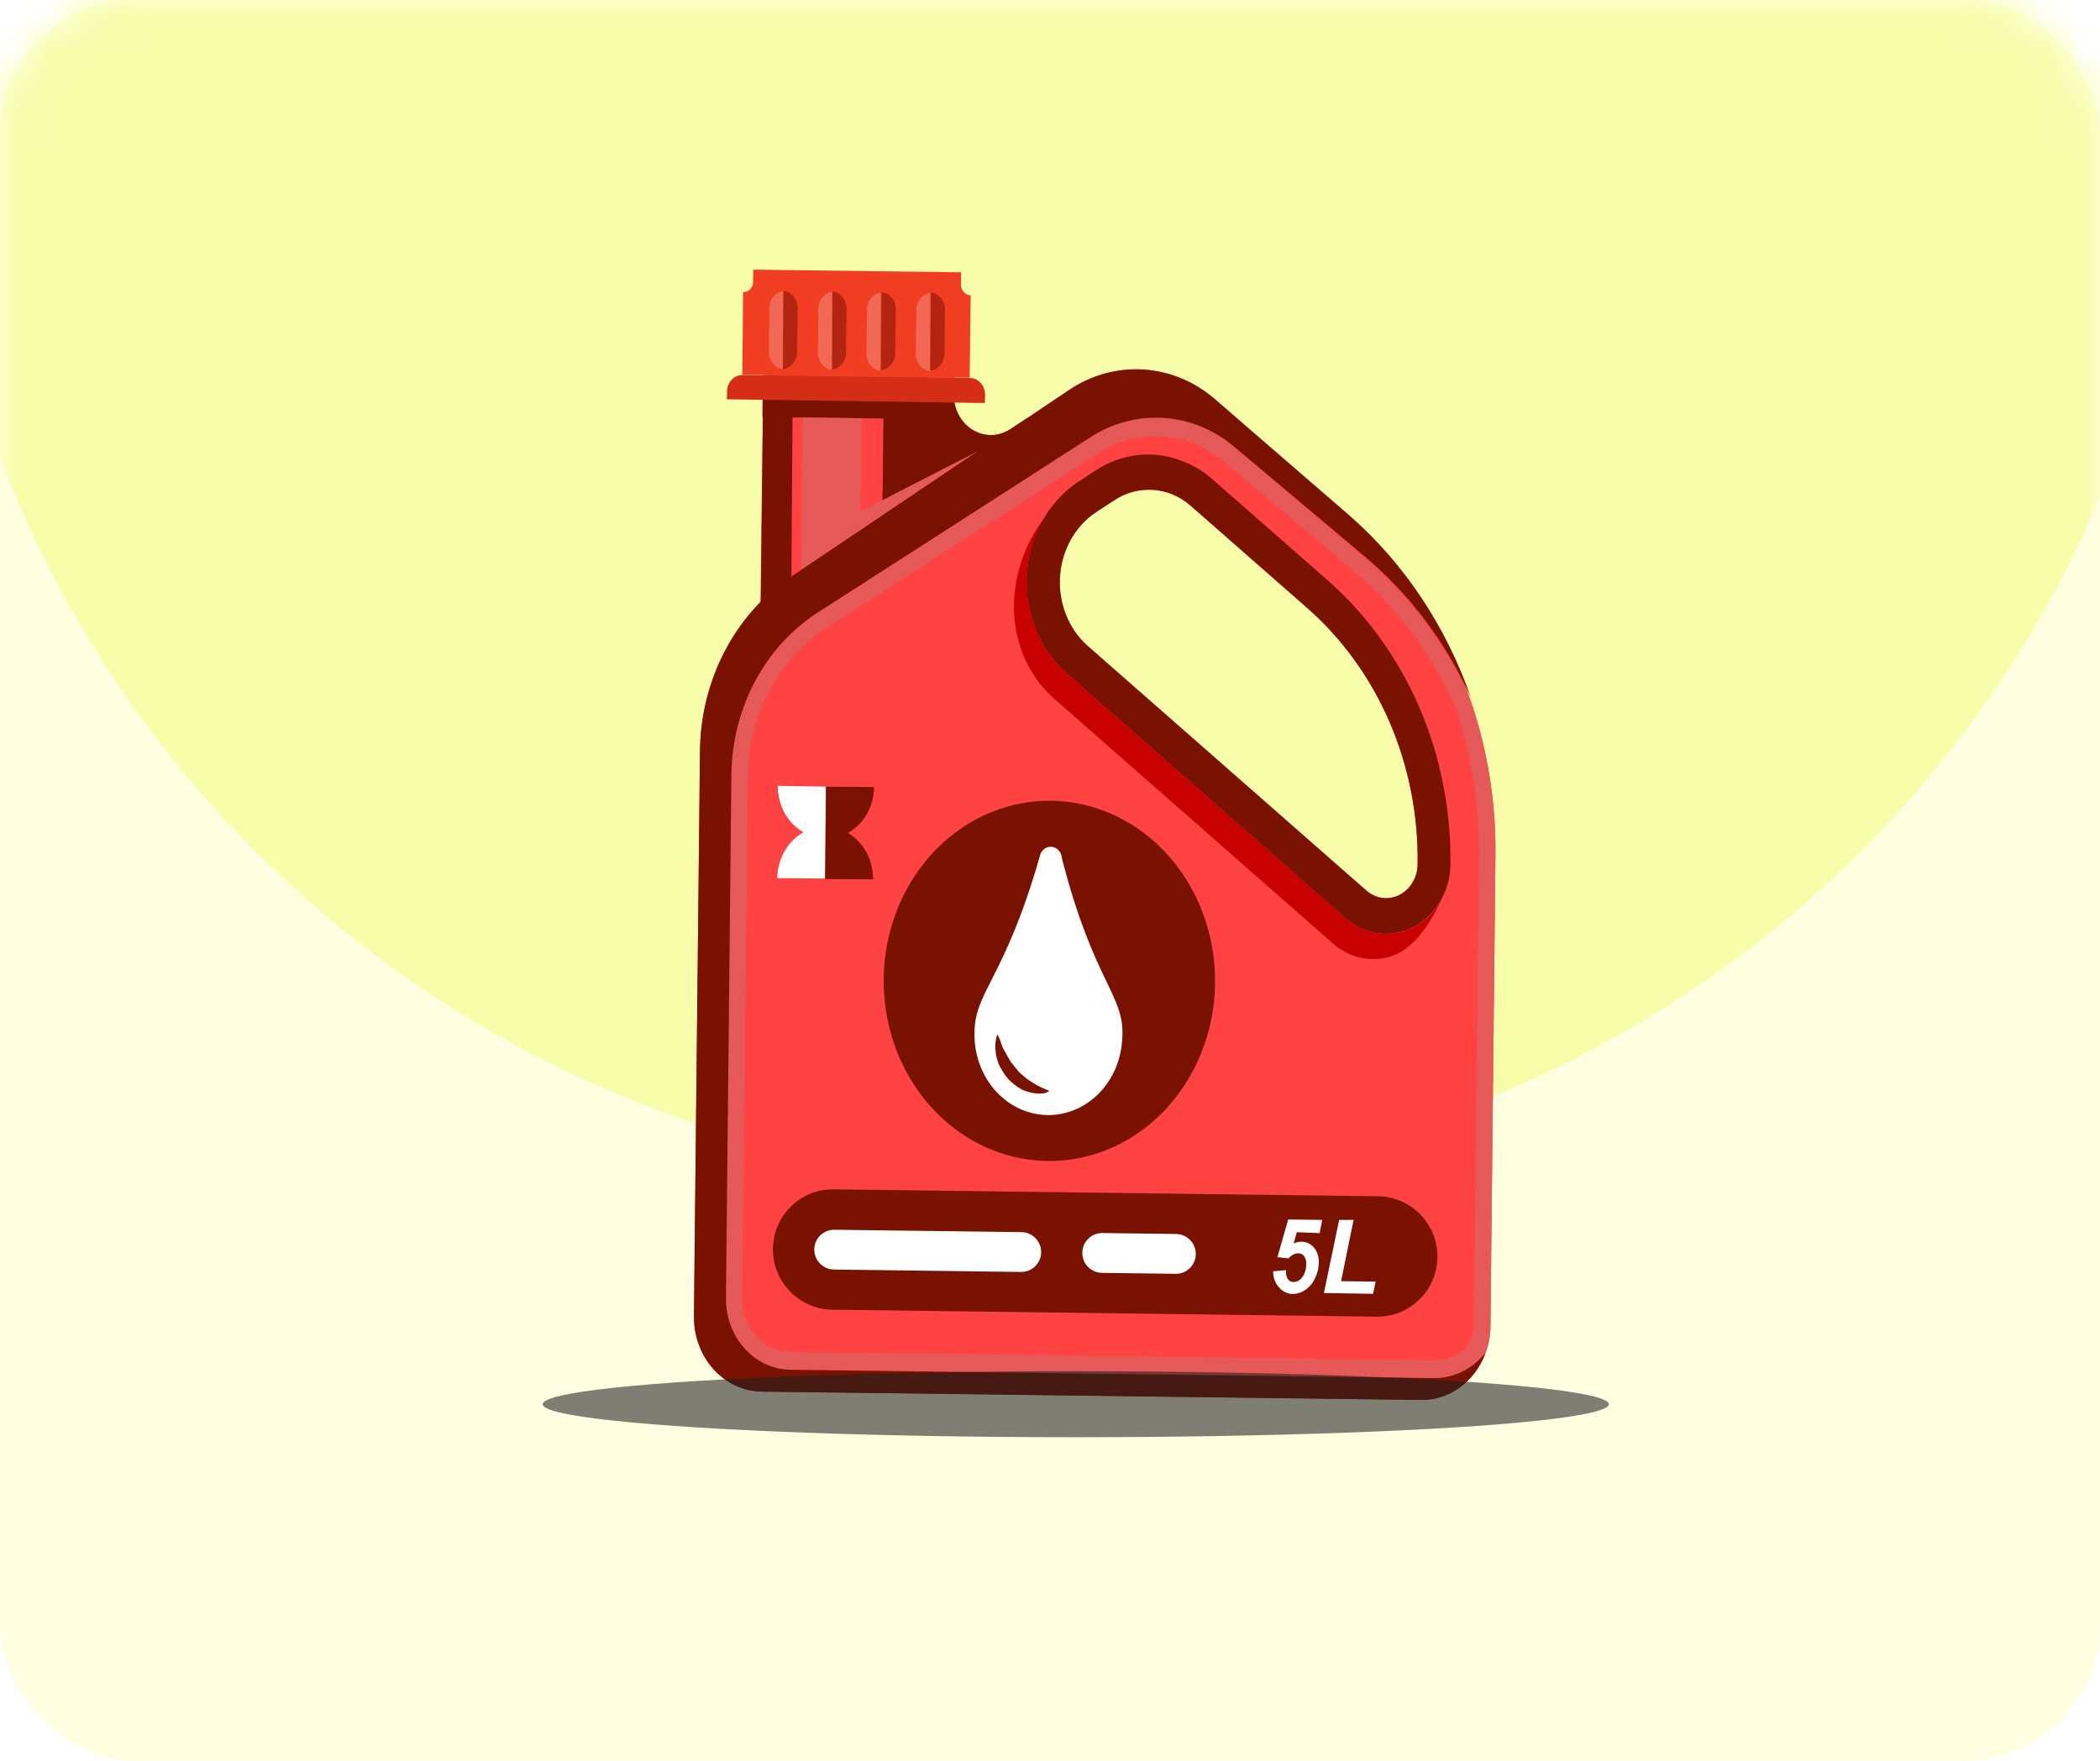 <svg width="62" height="52" viewBox="0 0 62 52" fill="none" xmlns="http://www.w3.org/2000/svg">
<rect width="62" height="52" rx="4" fill="#FDFFE0"/>
<mask id="mask0_630_744" style="mask-type:alpha" maskUnits="userSpaceOnUse" x="0" y="0" width="62" height="52">
<rect width="62" height="52" rx="4" fill="#F0FFE9"/>
</mask>
<g mask="url(#mask0_630_744)">
<ellipse cx="31.238" cy="1.832" rx="33.385" ry="33.091" fill="#F8FDAA"/>
<path d="M39.832 15.267L35.893 11.81C35.288 11.279 34.547 10.966 33.771 10.914C32.996 10.861 32.224 11.072 31.564 11.517L29.826 12.682C29.659 12.789 29.469 12.847 29.275 12.849C29.081 12.851 28.89 12.798 28.721 12.694C28.552 12.591 28.412 12.441 28.313 12.259C28.215 12.077 28.162 11.871 28.16 11.66L28.17 10.791L22.537 10.732L22.452 17.781C21.896 18.346 21.452 19.027 21.145 19.783C20.838 20.539 20.675 21.355 20.666 22.181L20.487 38.87C20.484 39.159 20.533 39.445 20.631 39.714C20.73 39.982 20.877 40.227 21.062 40.433C21.248 40.64 21.469 40.805 21.714 40.919C21.958 41.033 22.221 41.093 22.486 41.096L41.955 41.343C42.491 41.349 43.008 41.124 43.392 40.716C43.776 40.309 43.996 39.752 44.003 39.169L44.151 25.248C44.172 23.337 43.794 21.447 43.046 19.718C42.298 17.989 41.199 16.467 39.832 15.267ZM41.853 25.523C41.852 25.713 41.801 25.898 41.706 26.058C41.612 26.218 41.478 26.346 41.32 26.427C41.162 26.508 40.986 26.539 40.813 26.517C40.639 26.494 40.475 26.419 40.339 26.3L32.11 19.073C31.834 18.829 31.616 18.516 31.474 18.162C31.332 17.807 31.27 17.42 31.294 17.034C31.318 16.648 31.426 16.274 31.61 15.943C31.793 15.612 32.047 15.333 32.35 15.13L32.871 14.791C33.223 14.55 33.636 14.437 34.051 14.467C34.466 14.497 34.862 14.67 35.181 14.96L38.587 17.948C39.626 18.857 40.46 20.012 41.026 21.325C41.592 22.637 41.875 24.073 41.853 25.523Z" fill="#FF4343"/>
<path d="M30.287 12.373L29.823 12.675C29.692 12.761 29.547 12.816 29.395 12.838C29.244 12.859 29.09 12.846 28.944 12.8C28.797 12.753 28.661 12.674 28.544 12.568C28.427 12.461 28.331 12.329 28.264 12.18L26.084 12.155L26.047 15.518L30.26 13.943L30.287 12.373Z" fill="#7A1202"/>
<path d="M23.399 12.118L22.526 12.091L22.463 17.773L22.292 17.96L22.289 18.148L23.358 18.16L23.399 12.118Z" fill="#7A1202"/>
<path d="M22.519 11.555L22.509 12.316L28.383 12.391C28.235 12.182 28.157 11.924 28.16 11.66L28.163 11.626L22.519 11.555Z" fill="#7A1202"/>
<path d="M28.658 8.72C28.62 8.719 28.583 8.711 28.548 8.695C28.513 8.679 28.481 8.656 28.454 8.626C28.427 8.597 28.407 8.562 28.392 8.523C28.378 8.485 28.371 8.444 28.372 8.402L28.375 8.042L22.242 7.963L22.236 8.326C22.235 8.367 22.226 8.407 22.21 8.445C22.195 8.482 22.172 8.516 22.145 8.544C22.117 8.572 22.085 8.593 22.049 8.608C22.014 8.622 21.976 8.629 21.939 8.627L21.916 11.067L28.628 11.154L28.658 8.72Z" fill="#F13E23"/>
<path d="M28.632 11.162L21.919 11.074C21.8 11.073 21.686 11.124 21.601 11.214C21.516 11.304 21.467 11.427 21.465 11.556L21.462 11.792L29.078 11.901L29.083 11.669C29.085 11.603 29.075 11.538 29.053 11.476C29.032 11.415 28.999 11.359 28.956 11.312C28.914 11.264 28.864 11.226 28.808 11.201C28.752 11.175 28.692 11.162 28.632 11.162Z" fill="#D42F16"/>
<path d="M23.129 8.588L23.116 10.899C23.224 10.885 23.325 10.831 23.4 10.746C23.476 10.661 23.523 10.55 23.532 10.432L23.548 9.06C23.539 8.941 23.492 8.829 23.416 8.743C23.339 8.657 23.238 8.602 23.129 8.588Z" fill="#B32510"/>
<path d="M22.715 9.054L22.7 10.426C22.707 10.545 22.752 10.657 22.826 10.744C22.901 10.831 23.001 10.888 23.109 10.905L23.122 8.593C23.016 8.609 22.919 8.664 22.845 8.747C22.771 8.831 22.726 8.939 22.715 9.054Z" fill="#F16954"/>
<path d="M24.576 8.605L24.564 10.917C24.672 10.903 24.773 10.849 24.848 10.764C24.924 10.679 24.971 10.568 24.98 10.45L24.995 9.078C24.986 8.959 24.939 8.847 24.863 8.76C24.787 8.674 24.685 8.619 24.576 8.605Z" fill="#B32510"/>
<path d="M24.162 9.072L24.15 10.451C24.157 10.569 24.201 10.681 24.275 10.768C24.35 10.855 24.45 10.911 24.558 10.927L24.57 8.615C24.465 8.631 24.367 8.684 24.293 8.767C24.219 8.85 24.173 8.957 24.162 9.072Z" fill="#F16954"/>
<path d="M26.027 8.626L26.012 10.934C26.121 10.921 26.221 10.867 26.297 10.782C26.373 10.697 26.419 10.586 26.428 10.467L26.45 9.092C26.441 8.972 26.393 8.861 26.316 8.776C26.238 8.691 26.136 8.638 26.027 8.626Z" fill="#B32510"/>
<path d="M25.598 9.102L25.582 10.473C25.589 10.592 25.633 10.704 25.707 10.791C25.782 10.877 25.882 10.933 25.99 10.949L26.004 8.641C25.898 8.656 25.8 8.71 25.727 8.794C25.653 8.878 25.607 8.986 25.598 9.102Z" fill="#F16954"/>
<path d="M27.484 8.636L27.469 10.944C27.578 10.931 27.678 10.877 27.754 10.792C27.83 10.707 27.876 10.595 27.885 10.477L27.901 9.105C27.893 8.987 27.846 8.875 27.77 8.789C27.694 8.703 27.593 8.649 27.484 8.636Z" fill="#B32510"/>
<path d="M27.055 9.111L27.039 10.483C27.046 10.601 27.091 10.713 27.165 10.8C27.239 10.887 27.339 10.943 27.447 10.958L27.462 8.65C27.356 8.666 27.258 8.72 27.184 8.803C27.11 8.887 27.065 8.995 27.055 9.111Z" fill="#F16954"/>
<path d="M43.397 20.629C42.652 18.979 41.566 17.541 40.223 16.426L36.421 13.178C35.823 12.682 35.103 12.39 34.353 12.341C33.602 12.292 32.855 12.487 32.207 12.902L24.206 18.047C23.426 18.532 22.775 19.228 22.317 20.069C21.859 20.909 21.609 21.865 21.592 22.842L21.431 38.38C21.436 38.936 21.644 39.467 22.009 39.856C22.374 40.245 22.866 40.461 23.377 40.456L42.318 40.701C42.609 40.706 42.899 40.641 43.165 40.512C43.431 40.383 43.669 40.192 43.86 39.953C43.951 39.704 44.001 39.44 44.005 39.173L44.151 25.248C44.167 23.67 43.912 22.104 43.397 20.629ZM43.516 39.165C43.514 39.335 43.469 39.5 43.387 39.645C43.305 39.789 43.189 39.907 43.051 39.986C42.824 40.112 42.572 40.176 42.317 40.171L23.376 39.925C22.994 39.93 22.625 39.771 22.35 39.482C22.075 39.193 21.916 38.798 21.908 38.382L22.083 22.853C22.097 21.97 22.321 21.106 22.735 20.346C23.148 19.587 23.736 18.957 24.441 18.518L32.443 13.369C33.008 13.011 33.658 12.843 34.311 12.886C34.964 12.93 35.59 13.182 36.111 13.613L39.941 16.833C41.214 17.898 42.243 19.268 42.95 20.836C43.439 22.243 43.681 23.736 43.662 25.24L43.516 39.165Z" fill="#E65959"/>
<path d="M28.873 13.323L25.403 15.104L25.434 12.351L23.701 12.329L23.659 16.273L23.651 16.833L25.398 15.662L28.873 13.323Z" fill="#E65959"/>
<path d="M42.317 40.698L23.376 40.452C22.866 40.457 22.375 40.242 22.01 39.853C21.646 39.465 21.438 38.935 21.432 38.381L21.593 22.842C21.61 21.869 21.858 20.918 22.313 20.079C22.767 19.242 23.414 18.546 24.189 18.059L32.19 12.915C32.838 12.494 33.588 12.294 34.343 12.341C35.097 12.388 35.821 12.679 36.422 13.178L40.251 16.399C41.594 17.513 42.681 18.952 43.426 20.601C42.697 18.502 41.467 16.651 39.861 15.24L35.895 11.81C35.29 11.28 34.548 10.966 33.773 10.914C32.997 10.862 32.226 11.072 31.565 11.517L23.334 17.045C22.527 17.587 21.859 18.341 21.393 19.239C20.927 20.136 20.676 21.147 20.666 22.178L20.488 38.87C20.485 39.159 20.534 39.446 20.633 39.714C20.732 39.982 20.878 40.227 21.064 40.434C21.249 40.641 21.471 40.806 21.715 40.919C21.959 41.033 22.222 41.093 22.488 41.097L41.956 41.343C42.366 41.349 42.768 41.218 43.108 40.969C43.448 40.72 43.71 40.364 43.859 39.949C43.668 40.188 43.431 40.379 43.164 40.509C42.898 40.638 42.609 40.703 42.317 40.698Z" fill="#7A1202"/>
<path d="M40.895 27.579C40.47 27.575 40.059 27.414 39.73 27.122L31.5 19.895C30.886 19.357 30.477 18.591 30.352 17.744C30.227 16.896 30.396 16.029 30.825 15.309C30.304 15.989 29.994 16.83 29.941 17.713C29.909 18.267 30 18.822 30.206 19.331C30.411 19.839 30.726 20.286 31.124 20.635L39.353 27.862C39.682 28.156 40.094 28.319 40.52 28.323C41.493 28.337 42.049 27.602 42.561 26.578C42.388 26.889 42.143 27.145 41.851 27.32C41.559 27.496 41.229 27.585 40.895 27.579Z" fill="#C90000"/>
<path d="M39.185 17.126L35.781 14.14C35.534 13.924 35.256 13.754 34.958 13.637C34.531 13.459 34.073 13.39 33.618 13.436C33.163 13.482 32.723 13.641 32.334 13.902L31.813 14.241C31.381 14.534 31.02 14.936 30.759 15.412C30.499 15.888 30.347 16.425 30.316 16.978C30.285 17.531 30.376 18.084 30.582 18.591C30.788 19.098 31.102 19.544 31.498 19.892L39.727 27.119C40.057 27.411 40.468 27.572 40.893 27.576C41.398 27.582 41.885 27.37 42.247 26.987C42.608 26.603 42.816 26.08 42.823 25.53C42.843 23.921 42.526 22.328 41.896 20.871C41.266 19.415 40.338 18.134 39.185 17.126ZM41.854 25.523C41.852 25.713 41.801 25.898 41.707 26.058C41.612 26.218 41.479 26.346 41.321 26.427C41.163 26.508 40.987 26.539 40.813 26.517C40.64 26.494 40.476 26.419 40.34 26.3L32.11 19.074C31.834 18.829 31.616 18.517 31.475 18.162C31.333 17.807 31.271 17.421 31.294 17.035C31.318 16.649 31.426 16.274 31.61 15.943C31.794 15.612 32.048 15.333 32.351 15.131L32.871 14.791C33.224 14.55 33.637 14.437 34.052 14.467C34.467 14.497 34.862 14.67 35.182 14.96L38.587 17.948C39.626 18.858 40.46 20.012 41.026 21.325C41.592 22.638 41.875 24.073 41.854 25.523Z" fill="#7A1202"/>
<path d="M40.68 35.328L24.616 35.123C23.634 35.11 22.83 35.896 22.82 36.878C22.809 37.86 23.596 38.666 24.578 38.678L40.642 38.883C41.623 38.895 42.428 38.11 42.438 37.128C42.449 36.146 41.662 35.34 40.68 35.328Z" fill="#7A1202"/>
<path d="M30.157 36.387L24.635 36.317C24.311 36.313 24.044 36.572 24.041 36.897C24.038 37.222 24.298 37.488 24.622 37.492L30.145 37.563C30.469 37.567 30.735 37.307 30.739 36.983C30.742 36.658 30.482 36.391 30.157 36.387Z" fill="white"/>
<path d="M34.723 36.442L32.548 36.414C32.223 36.41 31.957 36.67 31.954 36.995C31.95 37.319 32.211 37.586 32.535 37.59L34.71 37.618C35.035 37.622 35.301 37.362 35.304 37.037C35.308 36.713 35.047 36.446 34.723 36.442Z" fill="white"/>
<path d="M37.588 37.543L37.969 37.51L37.969 37.557C37.962 37.638 37.984 37.718 38.029 37.783C38.049 37.808 38.073 37.828 38.101 37.842C38.128 37.855 38.158 37.862 38.188 37.861C38.238 37.86 38.287 37.847 38.331 37.823C38.376 37.799 38.415 37.764 38.446 37.721C38.528 37.608 38.57 37.467 38.564 37.322C38.57 37.24 38.547 37.158 38.502 37.093C38.481 37.066 38.455 37.046 38.426 37.032C38.397 37.018 38.365 37.011 38.333 37.011C38.281 37.011 38.229 37.024 38.182 37.049C38.13 37.078 38.083 37.116 38.043 37.163L37.714 37.126L38.032 36.014L39.038 36.026L38.961 36.416L38.286 36.389L38.193 36.725C38.228 36.706 38.267 36.691 38.307 36.684C38.344 36.675 38.382 36.67 38.42 36.671C38.489 36.67 38.559 36.685 38.623 36.714C38.687 36.744 38.745 36.787 38.793 36.842C38.843 36.904 38.882 36.975 38.906 37.053C38.93 37.131 38.94 37.213 38.935 37.295C38.934 37.45 38.897 37.602 38.828 37.738C38.771 37.873 38.681 37.988 38.569 38.072C38.457 38.155 38.326 38.205 38.19 38.215C38.111 38.217 38.033 38.201 37.96 38.168C37.887 38.135 37.822 38.086 37.767 38.024C37.709 37.961 37.663 37.886 37.632 37.804C37.601 37.721 37.587 37.633 37.588 37.543Z" fill="white"/>
<path d="M39.087 38.185L39.536 36.027L39.963 36.024L39.594 37.836L40.613 37.848L40.538 38.209L39.087 38.185Z" fill="white"/>
<path d="M22.963 23.206C22.962 23.488 23.032 23.765 23.165 24.008C23.298 24.25 23.49 24.447 23.72 24.578C23.491 24.707 23.297 24.901 23.162 25.14C23.026 25.379 22.953 25.653 22.949 25.934L24.365 25.944L24.379 23.23L22.963 23.206Z" fill="white"/>
<path d="M25.036 24.599C25.265 24.47 25.458 24.276 25.594 24.037C25.73 23.798 25.803 23.524 25.806 23.243L24.39 23.233L24.358 25.959L25.774 25.969C25.777 25.689 25.71 25.414 25.58 25.172C25.45 24.931 25.262 24.733 25.036 24.599Z" fill="#7A1202"/>
<path d="M35.874 29.034C35.861 30.086 35.563 31.11 35.015 31.978C34.468 32.845 33.696 33.516 32.797 33.907C31.899 34.297 30.914 34.389 29.967 34.171C29.021 33.953 28.155 33.434 27.479 32.681C26.804 31.928 26.349 30.974 26.172 29.939C25.995 28.905 26.104 27.837 26.486 26.87C26.867 25.903 27.504 25.081 28.315 24.508C29.127 23.934 30.076 23.635 31.044 23.648C32.341 23.667 33.578 24.245 34.483 25.255C35.389 26.265 35.889 27.624 35.874 29.034Z" fill="#7A1202"/>
<path d="M31.35 25.341C31.345 25.254 31.31 25.172 31.252 25.11C31.195 25.048 31.118 25.012 31.038 25.007C30.957 25.002 30.878 25.03 30.814 25.084C30.751 25.139 30.708 25.216 30.694 25.303C29.681 28.849 28.785 29.284 28.772 30.467C28.75 31.096 28.959 31.709 29.353 32.17C29.746 32.632 30.292 32.904 30.871 32.928C31.449 32.952 32.012 32.724 32.437 32.297C32.861 31.869 33.112 31.275 33.134 30.646C33.218 29.384 32.292 29.026 31.35 25.341ZM30.882 32.272C30.842 32.286 30.799 32.293 30.757 32.293C30.701 32.298 30.644 32.298 30.588 32.291C30.522 32.287 30.457 32.275 30.393 32.255C30.315 32.237 30.24 32.209 30.168 32.174C30.095 32.136 30.025 32.09 29.96 32.038C29.891 31.988 29.826 31.93 29.767 31.866C29.709 31.8 29.656 31.728 29.61 31.651C29.563 31.579 29.521 31.503 29.485 31.425C29.456 31.35 29.433 31.273 29.417 31.194C29.398 31.16 29.405 31.118 29.398 31.081L29.389 30.979C29.383 30.918 29.384 30.857 29.391 30.796C29.395 30.749 29.402 30.702 29.413 30.656L29.441 30.544C29.461 30.576 29.479 30.61 29.496 30.644C29.53 30.706 29.552 30.808 29.596 30.919C29.622 30.975 29.652 31.029 29.685 31.08C29.714 31.14 29.746 31.199 29.781 31.255C29.814 31.313 29.848 31.375 29.897 31.427C29.939 31.484 29.984 31.539 30.031 31.591C30.065 31.653 30.128 31.696 30.179 31.742C30.229 31.789 30.282 31.832 30.336 31.873C30.384 31.907 30.433 31.939 30.483 31.968C30.537 32.003 30.588 32.035 30.636 32.059C30.717 32.103 30.799 32.141 30.884 32.173C30.95 32.2 30.986 32.219 30.986 32.219L30.882 32.272Z" fill="white"/>
<g filter="url(#filter0_f_630_744)">
<ellipse cx="31.76" cy="41.469" rx="15.739" ry="0.975" fill="#1E1E1E" fill-opacity="0.57"/>
</g>
</g>
<defs>
<filter id="filter0_f_630_744" x="12.022" y="36.494" width="39.477" height="9.95" filterUnits="userSpaceOnUse" color-interpolation-filters="sRGB">
<feFlood flood-opacity="0" result="BackgroundImageFix"/>
<feBlend mode="normal" in="SourceGraphic" in2="BackgroundImageFix" result="shape"/>
<feGaussianBlur stdDeviation="2" result="effect1_foregroundBlur_630_744"/>
</filter>
</defs>
</svg>
